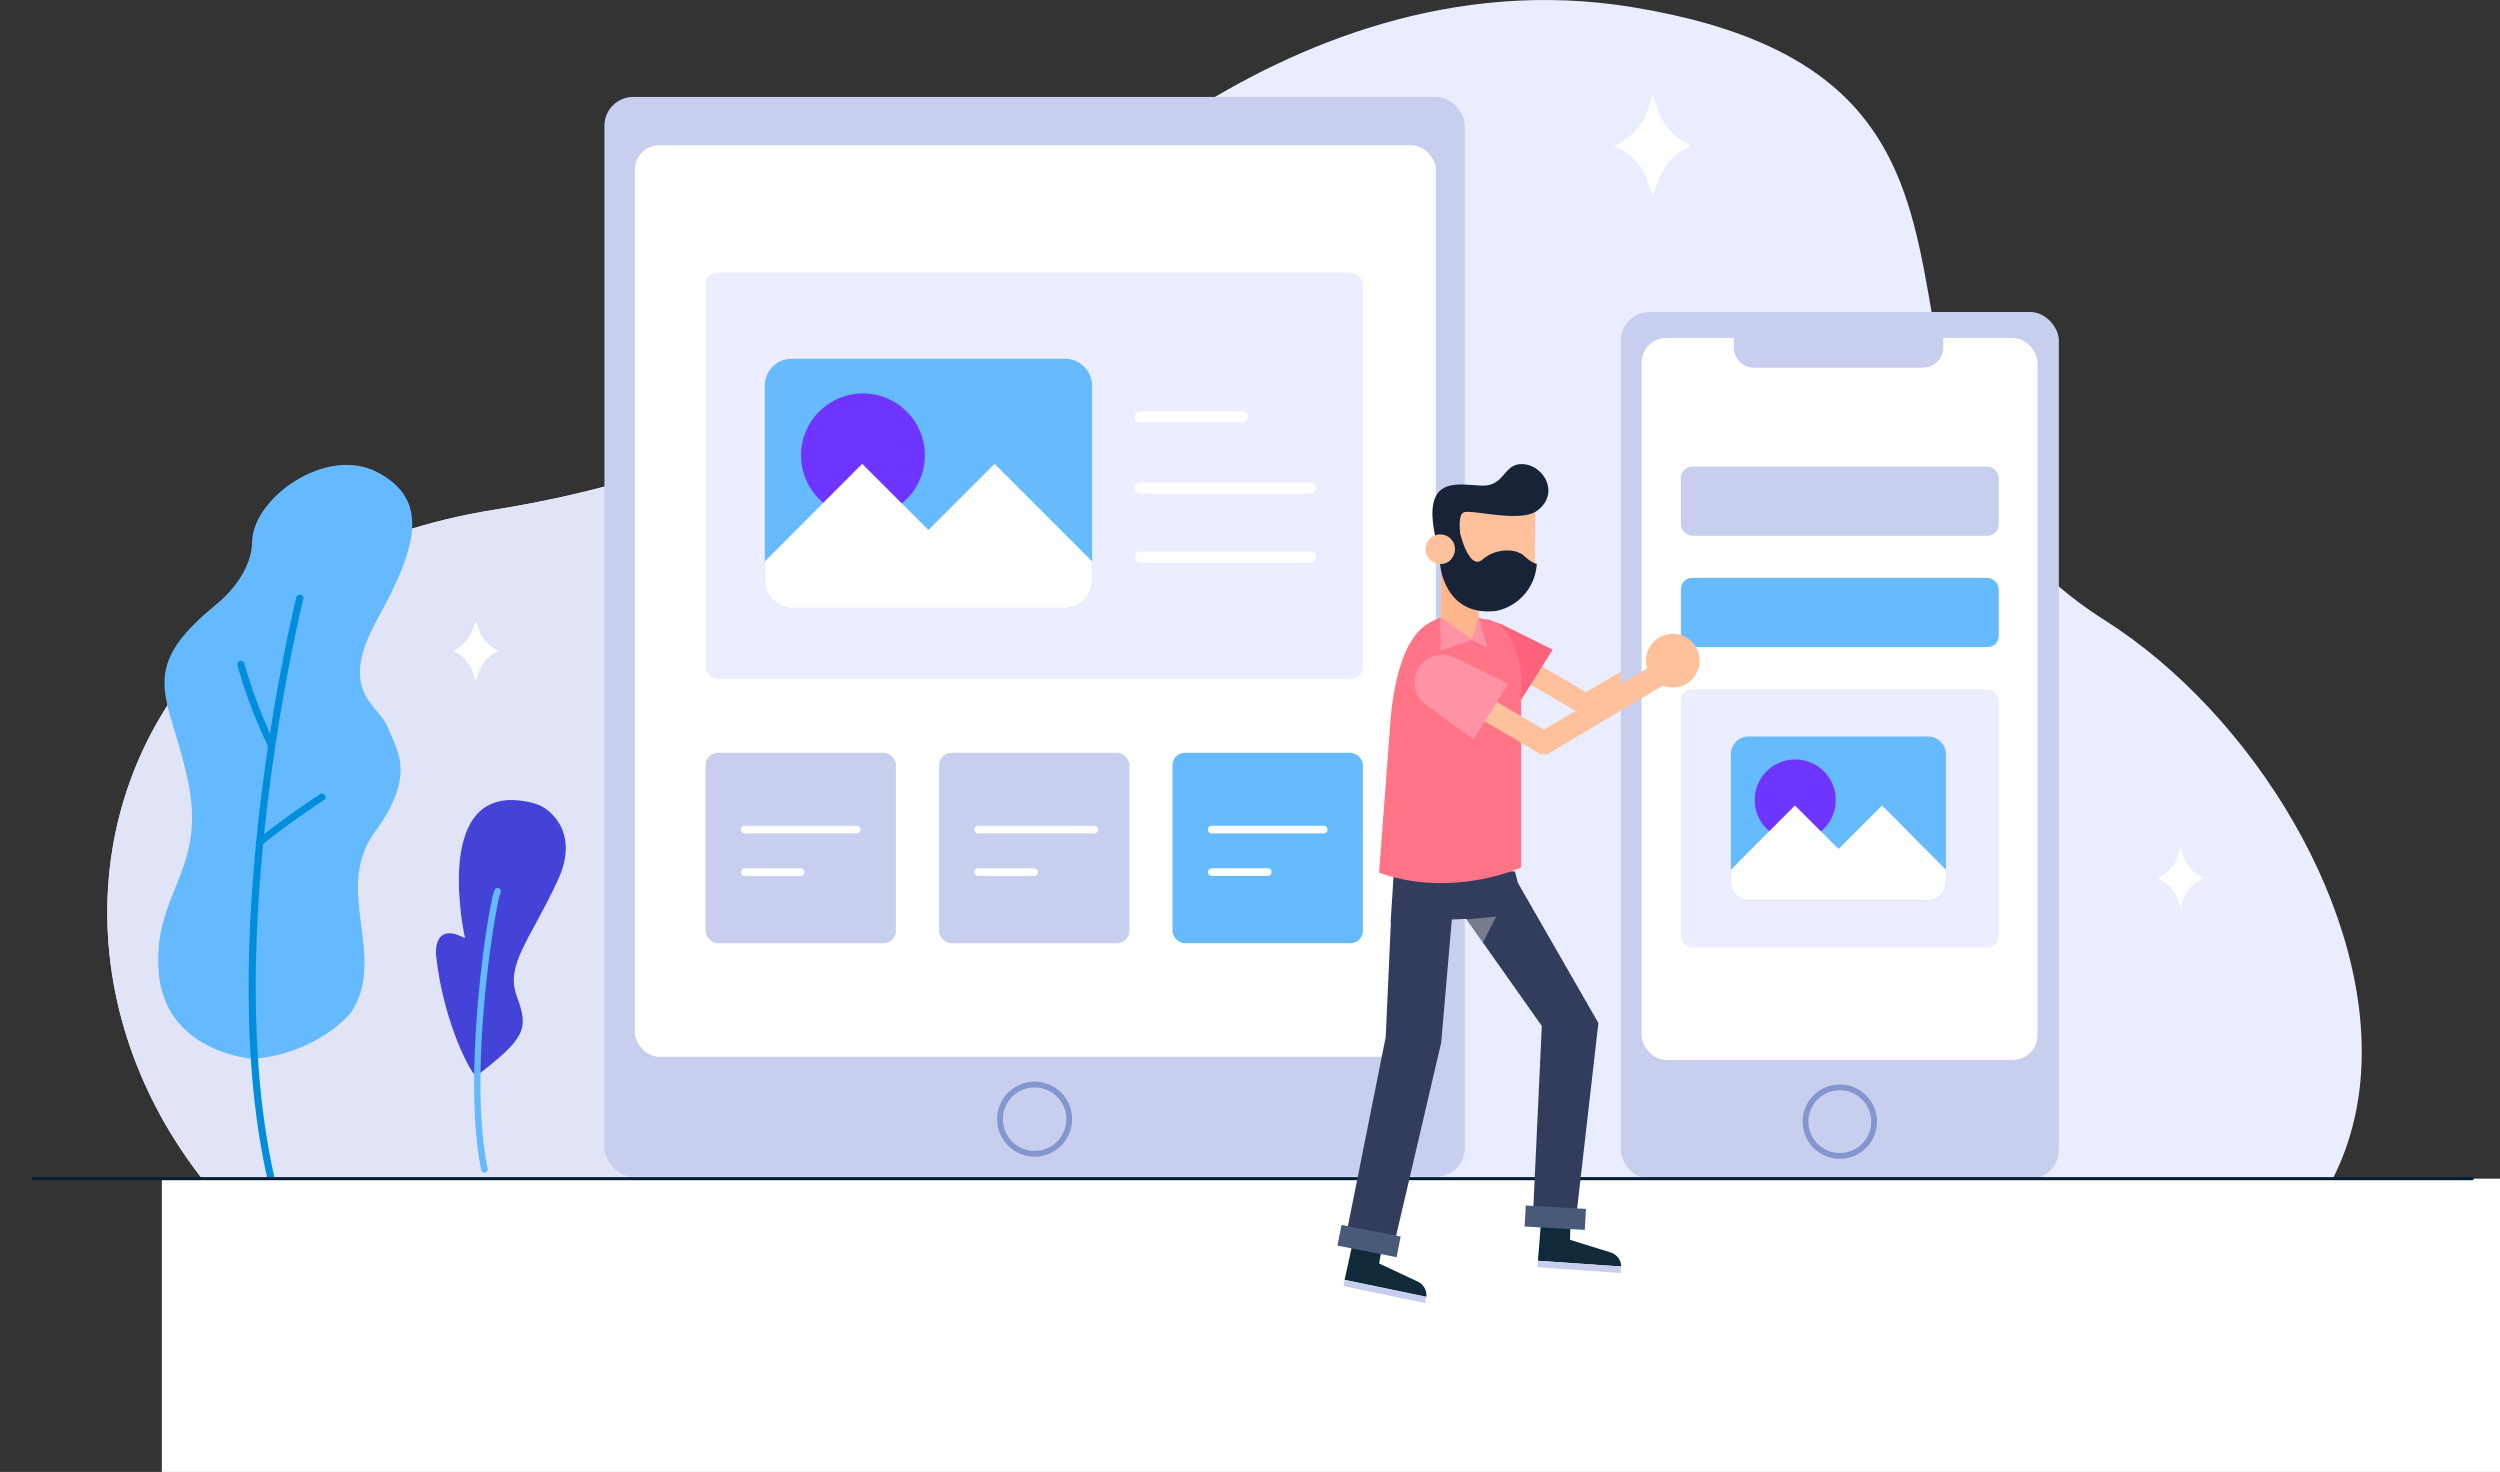 <svg xmlns="http://www.w3.org/2000/svg" xmlns:xlink="http://www.w3.org/1999/xlink" viewBox="0 0 431.78 254.22"><rect x="0" y="0" width="431.78" height="254.22" fill="#333333" stroke="none"/><defs><style>.cls-1,.cls-10,.cls-12,.cls-15,.cls-18,.cls-27,.cls-29{fill:none;}.cls-2{isolation:isolate;}.cls-3{fill:#eaedfd;}.cls-4{clip-path:url(#clip-path);}.cls-5{fill:#e1e4f7;}.cls-6{fill:#fff;}.cls-7{fill:#64b9ff;}.cls-8{fill:#008ddc;}.cls-9{fill:#c8cfee;}.cls-10{stroke:#8396ce;stroke-miterlimit:10;stroke-width:1px;}.cls-11{fill:#ffc09c;}.cls-12,.cls-27{stroke:#ffc09c;}.cls-12,.cls-15,.cls-18,.cls-27,.cls-29{stroke-linejoin:round;}.cls-12{stroke-width:3.69px;}.cls-13{fill:#ff627c;}.cls-14{fill:#4343d8;}.cls-15{stroke:#001c34;stroke-width:0.53px;}.cls-15,.cls-18,.cls-29{stroke-linecap:round;}.cls-16{fill:#eceeff;}.cls-17{fill:#6bf;}.cls-18,.cls-29{stroke:#fff;}.cls-18{stroke-width:1.32px;}.cls-19{fill:#323d5d;}.cls-20{fill:#ccc;opacity:0.44;mix-blend-mode:multiply;}.cls-21{fill:#102a39;}.cls-22{fill:#495979;}.cls-23{fill:#ff7587;}.cls-24{fill:#ffb68d;}.cls-25{fill:#192338;}.cls-26{fill:#ff93a6;}.cls-27{stroke-width:3.95px;}.cls-28{fill:#6d35ff;}.cls-29{stroke-width:1.91px;}</style><clipPath id="clip-path" transform="translate(-43.22 -36.89)"><path class="cls-1" d="M216.3,83.44s-27.49,31.88-87.65,41.48C37,139.55,38.9,253.21,138.16,276.36s72.85-14.47,213.29-4.82S457.79,176.36,406.72,144c-52.82-33.46-3.25-93.12-81.66-105.89C263.45,28.07,216.3,83.44,216.3,83.44Z"/></clipPath></defs><g class="cls-2"><g id="Layer_1" data-name="Layer 1"><path class="cls-3" d="M216.3,83.44s-27.49,31.88-87.65,41.48C37,139.55,38.9,253.21,138.16,276.36s72.85-14.47,213.29-4.82S457.79,176.36,406.72,144c-52.82-33.46-3.25-93.12-81.66-105.89C263.45,28.07,216.3,83.44,216.3,83.44Z" transform="translate(-43.22 -36.89)"/><g class="cls-4"><path class="cls-5" d="M165.07,74.74S118.2,260.88,318.06,270L55.65,260.85,43.22,134.26,61.76,96.89Z" transform="translate(-43.22 -36.89)"/></g><rect class="cls-6" x="27.95" y="203.57" width="403.84" height="50.65"/><path class="cls-7" d="M87.12,219.76c-.58.05-15.35-1.23-16.48-14.88s8.14-17.36,5.16-32.51-9.59-19.31,4.54-30.91c0,0,6.32-4.69,6.42-11,.11-7.53,12.79-16.68,21.66-12s7.08,12.54,0,25.32.22,14.73,1.79,18.74,5,8.14-2.26,18.08,2.17,21.46-4,31C104,211.61,98.56,218.67,87.12,219.76Z" transform="translate(-43.22 -36.89)"/><path class="cls-8" d="M90.12,240.65a.62.62,0,0,0,.43-.73c-9.3-41.5,4.91-99,5.06-99.56a.62.62,0,0,0-1.21-.3c-.14.58-14.42,58.35-5.06,100.13a.62.62,0,0,0,.74.47Z" transform="translate(-43.22 -36.89)"/><path class="cls-8" d="M90.18,165.92l.1,0a.63.63,0,0,0,.28-.83,84.11,84.11,0,0,1-5.12-13.6.61.61,0,0,0-.75-.45.62.62,0,0,0-.46.75,85,85,0,0,0,5.21,13.84A.63.63,0,0,0,90.18,165.92Z" transform="translate(-43.22 -36.89)"/><path class="cls-8" d="M88.21,183a.7.7,0,0,0,.24-.13c3-2.69,10.73-7.82,10.81-7.87a.62.62,0,0,0-.69-1c-.32.21-7.84,5.22-10.94,8a.62.62,0,0,0,.58,1.06Z" transform="translate(-43.22 -36.89)"/><path class="cls-6" d="M420.43,185.07l-.61-1.76-.61,1.76a6.12,6.12,0,0,1-3.41,3.46h0a6.13,6.13,0,0,1,3.41,3.47l.61,1.75.61-1.75a6.16,6.16,0,0,1,3.41-3.47h0A6.15,6.15,0,0,1,420.43,185.07Z" transform="translate(-43.22 -36.89)"/><path class="cls-6" d="M126,145.82l-.62-1.75-.61,1.75a6.12,6.12,0,0,1-3.4,3.47h0a6.12,6.12,0,0,1,3.4,3.47l.61,1.75.62-1.75a6.12,6.12,0,0,1,3.4-3.47h0A6.12,6.12,0,0,1,126,145.82Z" transform="translate(-43.22 -36.89)"/><path class="cls-6" d="M329.68,56.24l-1-3-1,3a10.32,10.32,0,0,1-5.71,5.81h0a10.32,10.32,0,0,1,5.71,5.81l1,3,1-3a10.32,10.32,0,0,1,5.71-5.81h0A10.32,10.32,0,0,1,329.68,56.24Z" transform="translate(-43.22 -36.89)"/><rect class="cls-9" x="104.39" y="16.74" width="148.6" height="186.5" rx="4.98"/><rect class="cls-6" x="109.64" y="25.09" width="138.36" height="157.43" rx="4.24"/><circle class="cls-10" cx="178.69" cy="193.29" r="5.98"/><path class="cls-11" d="M334.65,148.15a4.33,4.33,0,1,0,.49-6.1A4.33,4.33,0,0,0,334.65,148.15Z" transform="translate(-43.22 -36.89)"/><polyline class="cls-12" points="256.31 111.38 273.94 121.71 293.38 110.17"/><path class="cls-13" d="M311.4,149.08,305.79,158l-7.65-5.53a4.49,4.49,0,0,1-.92-6.38h0a4.49,4.49,0,0,1,5.53-1.28Z" transform="translate(-43.22 -36.89)"/><rect class="cls-9" x="279.93" y="53.89" width="75.66" height="149.68" rx="4.93"/><rect class="cls-6" x="283.52" y="58.37" width="68.38" height="124.7" rx="4.27"/><path class="cls-9" d="M299.45,56.23h36.18a0,0,0,0,1,0,0V60a3.51,3.51,0,0,1-3.51,3.51H303A3.51,3.51,0,0,1,299.45,60V56.23A0,0,0,0,1,299.45,56.23Z"/><path class="cls-10" d="M366.9,230.61a5.92,5.92,0,1,1-5.92-5.92A5.92,5.92,0,0,1,366.9,230.61Z" transform="translate(-43.22 -36.89)"/><path class="cls-14" d="M125.53,222.7c-.58.44-5.76-8.95-7-20.89,0,0-.58-5.87,5-2.88,0,0-5.77-25.68,9.59-23.76,2.65.33,4.16.92,5.68,2.59,2.06,2.26,3.2,5.92.76,11.17-4.87,10.5-9.15,14.58-7.05,20.14S133.91,216.23,125.53,222.7Z" transform="translate(-43.22 -36.89)"/><path class="cls-7" d="M127,239.41a.57.57,0,0,0,.44-.67c-3.54-17.26,1.55-46.33,2.2-47.61a.55.55,0,0,0-.14-.77.58.58,0,0,0-.8.15c-1,1.46-5.8,31.72-2.37,48.46A.56.56,0,0,0,127,239.41Z" transform="translate(-43.22 -36.89)"/><line class="cls-15" x1="5.78" y1="203.57" x2="426.98" y2="203.57"/><rect class="cls-16" x="121.85" y="47.08" width="113.54" height="70.2" rx="2.12"/><rect class="cls-9" x="121.85" y="130.02" width="32.88" height="32.88" rx="2.12"/><rect class="cls-9" x="162.18" y="130.02" width="32.88" height="32.88" rx="2.12"/><rect class="cls-17" x="202.5" y="130.02" width="32.88" height="32.88" rx="2.12"/><line class="cls-18" x1="128.62" y1="143.28" x2="147.96" y2="143.28"/><line class="cls-18" x1="128.62" y1="150.62" x2="138.29" y2="150.62"/><line class="cls-18" x1="168.95" y1="143.28" x2="188.99" y2="143.28"/><line class="cls-18" x1="168.95" y1="150.62" x2="178.62" y2="150.62"/><line class="cls-18" x1="209.27" y1="143.28" x2="228.62" y2="143.28"/><line class="cls-18" x1="209.27" y1="150.62" x2="218.95" y2="150.62"/><rect class="cls-16" x="290.31" y="119.04" width="54.9" height="44.62" rx="1.95"/><rect class="cls-17" x="290.31" y="99.81" width="54.9" height="11.95" rx="1.95"/><rect class="cls-9" x="290.31" y="80.59" width="54.9" height="11.95" rx="1.95"/><polygon class="cls-19" points="261.66 150.51 263.6 158.25 240.18 159.26 240.79 149.68 261.66 150.51"/><polygon class="cls-19" points="251.03 155.59 266.29 177.2 264.67 211.91 272.31 209.45 276.06 176.68 262.17 152.51 251.03 155.59"/><polygon class="cls-20" points="253.29 158.79 258.42 158.3 256.12 162.81 253.29 158.79"/><polygon class="cls-19" points="240.28 157.92 239.33 179.11 232.14 215.06 240.35 216.75 248.91 180.08 251.03 155.59 240.28 157.92"/><path class="cls-21" d="M314.47,247.73l-5.05-.35-.58,7.25,14.38,1h0a2.58,2.58,0,0,0-1.84-2.43l-7-2.18Z" transform="translate(-43.22 -36.89)"/><rect class="cls-9" x="308.78" y="255.11" width="14.41" height="1.12" transform="translate(570.62 495.38) rotate(-176.1)"/><path class="cls-21" d="M282,251.86l-5-1-1.56,7.1,14.12,2.92h0a2.57,2.57,0,0,0-1.49-2.65l-6.66-3.12Z" transform="translate(-43.22 -36.89)"/><rect class="cls-9" x="275.22" y="259.38" width="14.41" height="1.12" transform="translate(462.99 534.9) rotate(-168.29)"/><rect class="cls-22" x="310" y="241.99" width="3.63" height="10.41" transform="translate(4.45 507.89) rotate(-86.81)"/><rect class="cls-22" x="277.87" y="246.06" width="3.63" height="10.41" transform="translate(-63.92 440.48) rotate(-78.91)"/><path class="cls-23" d="M289.27,145c-3.48,2.55-5.29,9.23-5.87,16l-2,26.61c12.67,4.54,24.55-.91,24.55-.91l0-33c0-3.12-2.18-10-6.65-9.89h0A10.27,10.27,0,0,0,289.27,145Z" transform="translate(-43.22 -36.89)"/><polygon class="cls-24" points="248.82 109.33 255.39 109.29 255.49 95.06 248.92 95.09 248.82 109.33"/><path class="cls-11" d="M300.17,142.1h0a8.06,8.06,0,0,0,8.14-8l.1-10-16.14-.15-.09,10A8.05,8.05,0,0,0,300.17,142.1Z" transform="translate(-43.22 -36.89)"/><path class="cls-25" d="M292.28,131.3l2.3.06a1,1,0,0,0,1-1.15c-.27-1.67-.57-4.53.52-4.85,1.54-.46,9.72,1.84,12.57-.24,4-2.93,1.25-7.79-2.31-8.06s-3.11,3.86-7.26,3.7-10.41-1.88-7.91,9.17Z" transform="translate(-43.22 -36.89)"/><path class="cls-25" d="M308.64,134.26s-.73,0-2.16-1.34-4.93-1.4-7.2.6-3.83-4.33-3.83-4.33l-1.2,2s.55,3.06-2.31,3.1c0,0,.59,9.13,9.66,8.12A8.79,8.79,0,0,0,308.64,134.26Z" transform="translate(-43.22 -36.89)"/><path class="cls-11" d="M289.43,131.7a2.54,2.54,0,1,0,2.56-2.51A2.54,2.54,0,0,0,289.43,131.7Z" transform="translate(-43.22 -36.89)"/><polygon class="cls-24" points="248.82 106.57 254.22 110.52 255.39 106.54 248.82 106.57"/><polygon class="cls-26" points="254.22 110.52 248.82 112.4 248.82 106.57 254.22 110.52"/><polygon class="cls-26" points="254.22 110.52 256.91 111.87 255.39 106.54 254.22 110.52"/><path class="cls-11" d="M328.61,154a4.63,4.63,0,1,0,.52-6.53A4.64,4.64,0,0,0,328.61,154Z" transform="translate(-43.22 -36.89)"/><polyline class="cls-27" points="247.8 117.25 266.67 128.3 287.47 115.95"/><path class="cls-26" d="M303.72,155l-6,9.56-8.19-5.92a4.79,4.79,0,0,1-1-6.82h0a4.81,4.81,0,0,1,5.93-1.37Z" transform="translate(-43.22 -36.89)"/><path class="cls-17" d="M175.31,103.52v33.72a4.65,4.65,0,0,0,4.66,4.65h47.21a4.66,4.66,0,0,0,4.66-4.65V103.52a4.66,4.66,0,0,0-4.66-4.66H180A4.65,4.65,0,0,0,175.31,103.52Z" transform="translate(-43.22 -36.89)"/><circle class="cls-28" cx="149.04" cy="78.64" r="10.69"/><path class="cls-6" d="M175.31,133.86v3.38a4.65,4.65,0,0,0,4.66,4.65h47.21a4.66,4.66,0,0,0,4.66-4.65v-3.38L215,117l-11.43,11.43L192.13,117Z" transform="translate(-43.22 -36.89)"/><path class="cls-17" d="M342.16,167.15v22.18a3.06,3.06,0,0,0,3.07,3.07h31a3.07,3.07,0,0,0,3.07-3.07V167.15a3.07,3.07,0,0,0-3.07-3.06h-31A3.06,3.06,0,0,0,342.16,167.15Z" transform="translate(-43.22 -36.89)"/><path class="cls-28" d="M346.28,175.06a7,7,0,1,0,7-7A7,7,0,0,0,346.28,175.06Z" transform="translate(-43.22 -36.89)"/><path class="cls-6" d="M342.16,187.11v2.22a3.06,3.06,0,0,0,3.07,3.07h31a3.07,3.07,0,0,0,3.07-3.07v-2.22L368.27,176l-7.52,7.52L353.23,176Z" transform="translate(-43.22 -36.89)"/><line class="cls-29" x1="196.94" y1="71.99" x2="214.57" y2="71.99"/><line class="cls-29" x1="196.94" y1="84.29" x2="226.33" y2="84.29"/><line class="cls-29" x1="196.94" y1="96.21" x2="226.33" y2="96.21"/></g></g></svg>